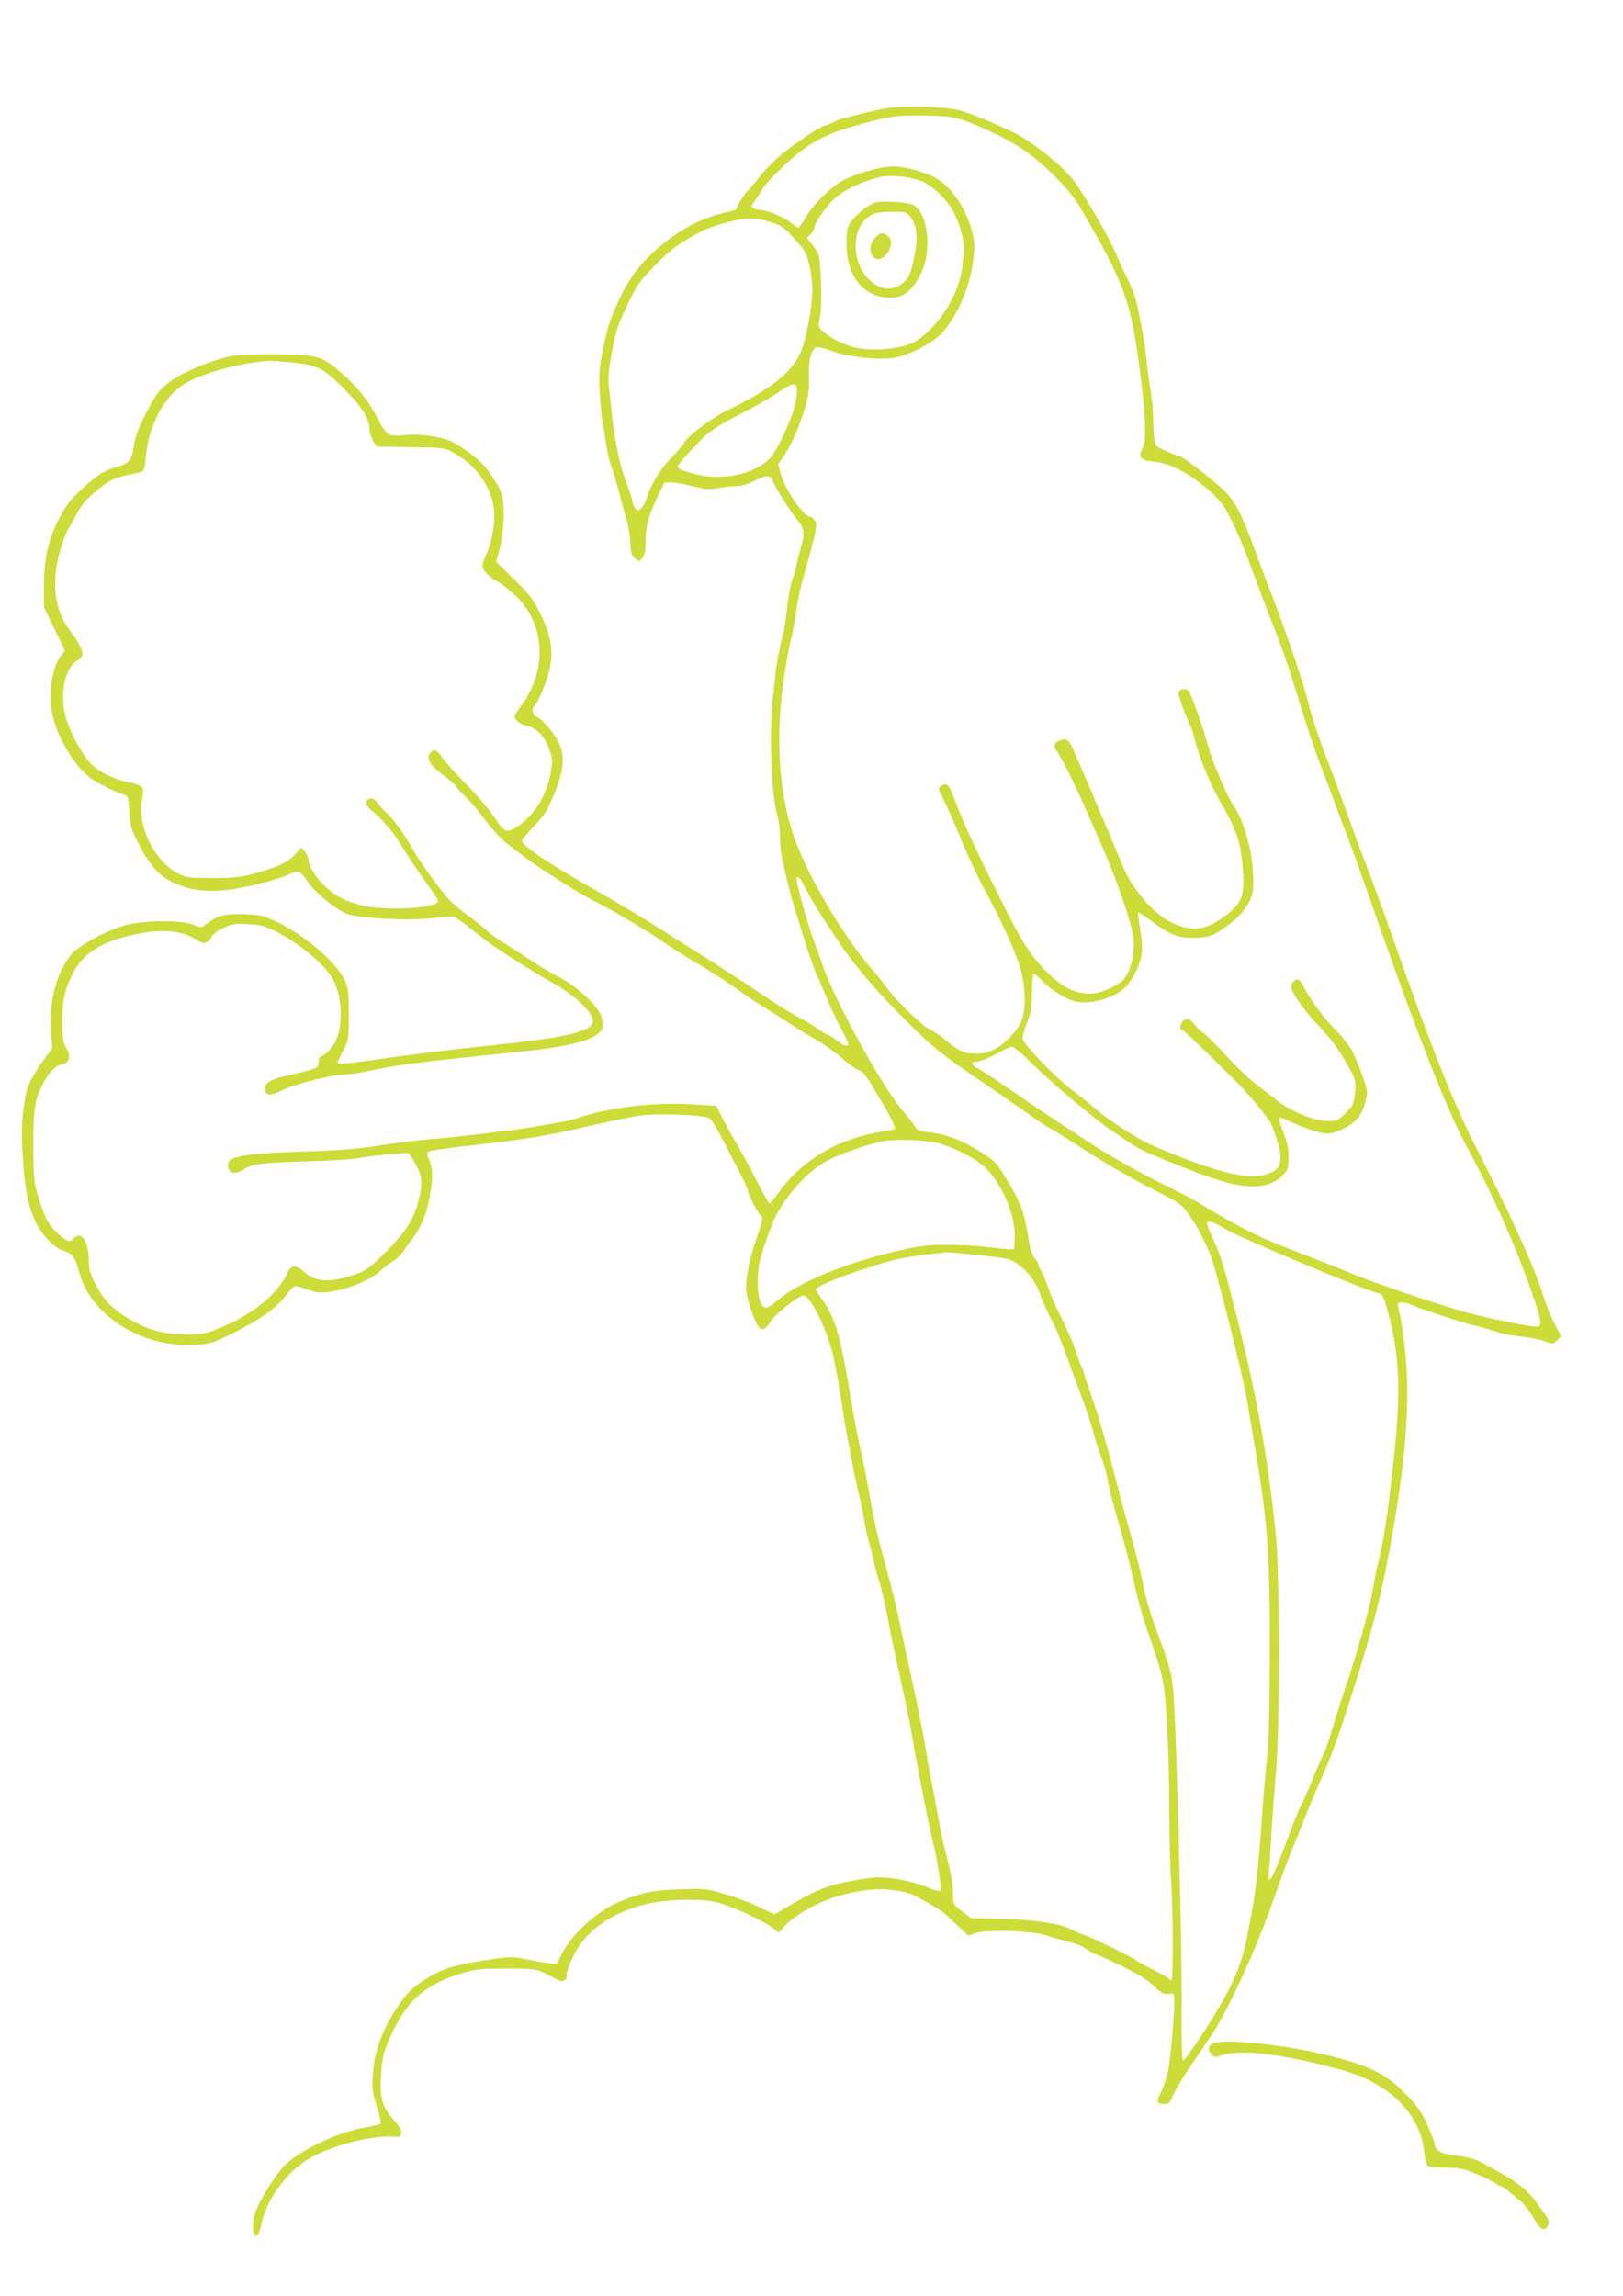 <?xml version="1.0" standalone="no"?>
<!DOCTYPE svg PUBLIC "-//W3C//DTD SVG 20010904//EN"
 "http://www.w3.org/TR/2001/REC-SVG-20010904/DTD/svg10.dtd">
<svg version="1.0" xmlns="http://www.w3.org/2000/svg"
 width="905pt" height="1280pt" viewBox="0 0 905 1280"
 preserveAspectRatio="xMidYMid meet">
<g transform="translate(0,1280) scale(0.1,-0.1)"
fill="#cddc39" stroke="none">
<path d="M4940 12196 c-66 -12 -111 -23 -235 -55 -16 -4 -44 -15 -62 -24 -18
-10 -37 -17 -43 -17 -17 0 -139 -79 -225 -147 -45 -35 -107 -97 -139 -138 -33
-41 -62 -76 -65 -77 -11 -5 -61 -84 -61 -96 0 -6 -12 -14 -27 -18 -145 -31
-243 -75 -358 -162 -131 -98 -220 -209 -282 -352 -50 -116 -56 -137 -84 -273
-17 -88 -20 -129 -15 -220 3 -62 10 -137 15 -167 6 -30 15 -87 21 -126 5 -39
19 -97 31 -130 12 -32 30 -95 41 -139 11 -44 29 -109 40 -145 11 -36 21 -96
23 -134 2 -59 6 -72 26 -89 23 -19 24 -19 41 3 13 16 18 40 18 89 1 89 13 136
62 242 l43 89 38 0 c21 0 75 -9 120 -21 69 -17 90 -19 142 -10 34 6 81 11 104
11 27 0 63 11 102 31 63 31 85 32 96 2 14 -38 97 -170 134 -215 45 -53 49 -79
24 -163 -9 -33 -21 -78 -25 -100 -4 -22 -15 -59 -23 -82 -9 -24 -21 -89 -27
-145 -6 -57 -15 -119 -20 -138 -23 -91 -41 -179 -44 -220 -2 -25 -9 -90 -16
-145 -22 -194 -10 -548 24 -657 8 -26 15 -78 15 -115 0 -38 4 -88 9 -113 34
-157 46 -205 72 -290 16 -52 46 -147 65 -210 20 -63 47 -137 59 -165 13 -27
40 -90 61 -140 20 -49 54 -122 76 -162 21 -40 39 -77 39 -83 0 -18 -27 -10
-65 20 -21 17 -42 30 -48 30 -5 0 -31 16 -58 35 -26 19 -75 48 -109 65 -33 17
-122 73 -198 124 -75 51 -207 137 -292 191 -85 54 -220 139 -300 190 -80 51
-228 139 -330 197 -260 146 -420 254 -420 281 0 5 31 42 68 81 57 60 74 87
109 172 56 133 64 209 33 284 -23 56 -99 145 -132 156 -19 6 -25 48 -8 59 6 3
18 25 29 48 88 198 88 296 -1 476 -35 70 -58 100 -142 182 l-100 98 13 43 c21
71 33 178 29 259 -4 66 -9 84 -43 140 -21 35 -52 79 -69 97 -39 43 -140 115
-187 135 -58 24 -175 40 -243 32 -101 -10 -110 -5 -161 94 -52 100 -108 170
-208 258 -102 90 -134 98 -382 98 -175 0 -210 -3 -275 -22 -124 -36 -243 -91
-306 -141 -50 -41 -67 -64 -117 -160 -40 -77 -61 -131 -68 -174 -16 -99 -24
-109 -106 -134 -55 -17 -87 -34 -135 -75 -107 -92 -137 -128 -182 -217 -58
-116 -80 -216 -81 -367 l0 -121 57 -117 c32 -64 58 -120 58 -124 0 -4 -8 -16
-18 -27 -52 -59 -75 -217 -48 -337 30 -133 135 -300 225 -357 51 -32 133 -71
171 -82 24 -6 25 -11 31 -96 5 -81 10 -97 52 -179 62 -119 110 -174 189 -213
88 -45 189 -58 315 -42 99 12 284 59 333 85 50 26 67 19 104 -37 40 -63 169
-168 227 -185 77 -23 316 -36 446 -24 67 6 128 11 137 11 8 0 43 -22 78 -49
35 -27 81 -64 103 -81 62 -47 271 -181 360 -230 150 -81 257 -187 239 -235
-19 -50 -175 -83 -584 -125 -168 -17 -412 -47 -543 -66 -241 -35 -301 -40
-295 -26 2 4 17 34 33 67 29 58 30 64 30 200 0 121 -3 146 -21 186 -59 128
-295 312 -464 363 -19 5 -75 10 -125 10 -93 0 -122 -9 -187 -57 -26 -20 -27
-20 -75 -1 -67 26 -266 24 -374 -4 -98 -26 -260 -113 -299 -160 -83 -100 -126
-256 -115 -422 l6 -105 -33 -44 c-18 -24 -37 -51 -43 -60 -63 -104 -66 -111
-82 -221 -13 -95 -14 -139 -6 -279 11 -178 28 -266 67 -354 32 -74 107 -154
157 -169 51 -15 67 -35 86 -104 26 -101 71 -175 152 -249 129 -118 310 -182
491 -172 92 4 99 6 220 65 148 73 246 143 296 212 20 27 43 50 52 50 10 0 40
-9 69 -20 38 -14 65 -18 105 -14 106 11 240 64 298 118 19 18 52 43 72 55 20
12 46 37 57 55 12 18 35 50 52 72 44 55 76 132 94 226 20 104 19 169 -2 213
-10 22 -13 39 -7 44 5 5 117 21 249 36 295 33 412 52 658 109 106 24 228 50
272 56 99 15 360 5 390 -14 12 -8 44 -58 71 -112 28 -55 72 -139 97 -188 26
-48 47 -95 47 -102 0 -20 55 -128 73 -142 12 -11 10 -26 -19 -108 -40 -114
-64 -225 -64 -291 0 -27 13 -85 30 -132 39 -114 63 -128 105 -61 29 46 168
155 189 147 40 -16 118 -170 156 -312 11 -38 33 -158 50 -265 16 -107 36 -226
45 -265 8 -38 17 -88 21 -110 3 -22 16 -83 29 -135 13 -52 28 -127 34 -166 6
-39 19 -100 30 -135 11 -35 23 -82 26 -104 4 -22 17 -71 30 -110 12 -38 32
-126 45 -195 12 -69 44 -222 71 -340 26 -118 58 -271 69 -340 27 -163 87 -465
110 -560 29 -119 53 -271 43 -281 -5 -5 -40 5 -83 23 -49 20 -109 36 -170 44
-88 12 -106 11 -230 -10 -143 -25 -207 -50 -373 -149 l-68 -40 -97 46 c-53 25
-141 58 -195 72 -91 26 -108 27 -240 22 -144 -5 -202 -17 -325 -66 -127 -51
-276 -184 -329 -294 l-28 -58 -45 6 c-25 3 -82 13 -127 22 -80 16 -86 16 -230
-6 -182 -29 -243 -49 -330 -105 -80 -52 -105 -78 -166 -169 -74 -112 -119
-234 -127 -350 -7 -91 -5 -105 21 -190 16 -50 25 -94 21 -98 -4 -3 -41 -12
-82 -19 -142 -23 -332 -110 -439 -199 -58 -49 -177 -243 -186 -305 -16 -107
20 -143 41 -41 32 154 154 313 295 386 130 66 328 114 441 107 38 -3 43 0 46
20 2 15 -11 38 -42 73 -65 73 -80 124 -71 257 7 96 12 117 51 205 88 202 198
298 411 359 67 20 101 23 238 23 170 0 167 1 277 -60 35 -20 58 -10 58 26 0
16 18 65 39 108 69 135 200 231 386 281 110 30 303 38 405 16 77 -16 268 -104
323 -148 l29 -23 31 35 c50 56 173 128 275 161 165 52 297 60 419 24 42 -13
196 -102 213 -124 3 -4 31 -30 62 -59 l56 -53 44 14 c65 22 317 13 395 -14 32
-11 87 -26 122 -35 36 -8 79 -25 95 -38 17 -13 41 -26 54 -30 13 -4 80 -35
149 -68 88 -43 141 -76 177 -110 42 -41 56 -48 79 -44 19 4 30 1 33 -9 9 -22
-15 -331 -32 -415 -8 -41 -26 -97 -40 -123 -28 -55 -25 -67 17 -67 26 0 32 6
53 54 13 29 57 102 97 161 41 60 94 138 118 174 87 130 244 472 332 721 45
129 97 271 116 315 19 44 47 114 63 155 15 41 55 136 87 210 76 172 95 224
188 515 111 348 158 533 208 810 87 478 111 796 83 1075 -9 85 -22 179 -30
209 -8 30 -13 58 -10 63 8 13 39 9 85 -11 52 -23 324 -111 343 -111 7 0 49
-12 92 -26 43 -14 93 -27 109 -28 101 -12 145 -19 188 -34 46 -16 48 -16 70 6
l22 23 -38 72 c-20 40 -44 97 -53 127 -45 155 -180 457 -364 815 -148 289
-256 559 -490 1225 -45 129 -107 298 -137 375 -30 77 -70 183 -88 235 -18 52
-65 180 -104 284 -85 222 -113 307 -146 436 -25 97 -124 385 -194 565 -22 55
-64 168 -94 250 -69 186 -98 247 -151 309 -41 50 -254 216 -276 216 -7 0 -38
12 -70 26 -56 25 -58 27 -64 71 -3 25 -6 76 -6 113 0 37 -6 105 -14 151 -8 46
-17 111 -20 144 -9 108 -46 315 -67 377 -11 34 -32 84 -46 112 -14 28 -41 85
-58 127 -44 103 -175 328 -241 416 -52 67 -168 165 -279 235 -69 43 -287 137
-355 153 -94 22 -318 28 -410 11z m436 -68 c127 -46 257 -111 344 -172 109
-76 250 -221 299 -305 258 -444 287 -522 342 -956 27 -209 32 -350 13 -387
-31 -61 -19 -74 75 -84 107 -10 287 -128 374 -245 28 -38 90 -171 131 -282 13
-34 45 -118 70 -187 26 -69 56 -147 67 -175 41 -100 102 -273 138 -395 59
-194 89 -285 136 -410 24 -63 60 -158 79 -210 19 -52 51 -138 72 -190 20 -52
95 -261 166 -465 229 -652 389 -1059 493 -1250 145 -267 267 -539 359 -799 56
-156 65 -199 46 -211 -13 -8 -190 25 -360 67 -136 33 -554 173 -690 231 -47
20 -164 66 -260 103 -259 99 -341 140 -609 302 -13 8 -113 59 -221 113 -111
56 -264 143 -353 201 -86 57 -189 124 -229 151 -40 26 -138 92 -218 148 -80
55 -162 109 -182 120 -44 22 -49 39 -14 39 14 0 58 17 99 38 41 22 82 42 92
46 13 5 43 -18 119 -93 129 -125 359 -318 456 -382 41 -26 93 -62 116 -78 39
-28 329 -146 464 -189 171 -55 292 -47 360 23 33 34 35 40 35 103 0 51 -7 85
-29 140 -16 40 -26 75 -22 79 4 4 21 0 39 -10 69 -36 189 -77 225 -77 51 0
131 39 169 83 29 33 38 54 56 136 6 25 -40 156 -86 247 -14 27 -53 76 -87 109
-64 63 -153 183 -182 248 -10 20 -24 37 -31 37 -19 0 -37 -21 -37 -43 0 -27
66 -122 140 -202 81 -86 115 -130 167 -220 52 -89 56 -104 48 -177 -7 -55 -12
-65 -52 -104 -42 -41 -49 -44 -99 -44 -78 0 -219 59 -295 124 -20 17 -65 51
-99 76 -34 25 -110 97 -168 160 -58 63 -117 122 -132 132 -15 9 -37 30 -49 47
-28 38 -57 40 -74 4 -10 -23 -9 -27 8 -37 11 -6 72 -63 135 -125 63 -63 132
-131 153 -150 52 -49 183 -205 201 -239 24 -46 56 -154 56 -188 0 -58 -14 -78
-70 -98 -107 -38 -285 5 -639 156 -83 36 -251 143 -326 209 -27 24 -85 71
-128 103 -89 67 -265 249 -273 282 -4 13 6 51 22 91 23 58 28 83 28 170 1 65
5 103 11 103 6 0 29 -18 50 -41 58 -59 145 -109 202 -116 67 -7 150 12 214 50
42 25 61 46 92 100 47 82 55 144 34 262 -8 44 -13 83 -11 87 3 4 42 -22 88
-56 60 -45 100 -67 136 -76 61 -15 166 -9 200 11 75 44 138 95 166 135 51 71
58 103 50 225 -8 125 -56 285 -106 355 -16 23 -45 79 -64 125 -19 46 -41 100
-49 119 -9 20 -27 78 -42 129 -14 51 -42 135 -62 187 -34 88 -39 95 -62 92
-16 -2 -27 -10 -29 -21 -3 -15 38 -127 69 -189 4 -9 15 -45 24 -80 26 -100 82
-236 134 -328 101 -176 118 -226 131 -382 13 -159 -5 -200 -124 -282 -93 -64
-167 -69 -274 -19 -101 47 -227 197 -277 328 -19 50 -147 351 -263 620 -32 74
-42 82 -85 66 -30 -12 -35 -36 -13 -60 16 -18 110 -205 151 -301 15 -36 59
-135 97 -220 81 -184 165 -426 177 -511 13 -97 -15 -205 -65 -251 -11 -9 -44
-28 -74 -42 -137 -64 -266 -9 -414 175 -53 67 -94 140 -201 354 -140 281 -198
409 -245 535 -28 77 -42 90 -73 67 -17 -12 -17 -15 10 -67 30 -59 56 -117 98
-220 35 -86 103 -233 138 -295 74 -133 169 -340 193 -421 31 -100 36 -218 15
-293 -16 -55 -92 -138 -158 -172 -35 -17 -63 -24 -103 -23 -63 0 -98 16 -166
75 -27 23 -66 49 -89 59 -41 18 -200 173 -245 240 -13 19 -44 58 -69 86 -155
173 -360 516 -439 736 -99 276 -114 632 -41 1017 10 57 21 106 23 110 3 4 12
56 21 116 9 61 23 135 31 165 90 322 95 345 77 369 -8 12 -20 21 -27 21 -34 0
-137 149 -161 233 l-16 59 36 52 c40 59 86 166 118 276 16 56 20 96 18 158 -3
84 9 141 34 162 10 9 34 4 100 -19 103 -36 288 -52 365 -31 88 23 207 90 248
139 83 99 145 240 166 382 12 82 12 104 0 162 -28 135 -124 277 -216 320 -75
35 -163 59 -219 59 -85 0 -221 -39 -304 -87 -62 -37 -157 -133 -193 -198 -18
-31 -36 -57 -40 -57 -4 0 -24 14 -44 30 -37 31 -133 70 -172 70 -12 0 -28 5
-36 10 -12 8 -11 14 9 41 13 18 33 49 45 69 12 21 68 81 126 134 142 131 228
174 465 236 130 34 169 38 315 36 125 -3 155 -7 216 -28z m-311 -318 c17 -4
42 -11 56 -14 54 -12 145 -91 188 -163 46 -79 77 -200 64 -261 -4 -20 -6 -41
-5 -45 2 -5 -5 -39 -14 -75 -32 -132 -130 -275 -240 -350 -64 -43 -221 -63
-333 -42 -62 12 -148 52 -189 90 -29 26 -30 28 -20 81 14 76 6 327 -11 359 -8
14 -25 38 -38 54 l-24 29 21 21 c11 12 20 27 20 33 0 23 54 106 99 152 57 58
149 104 276 136 24 6 122 3 150 -5z m-760 -251 c52 -16 69 -29 125 -90 58 -64
67 -79 82 -143 10 -39 18 -103 18 -141 0 -94 -35 -281 -66 -350 -49 -113 -169
-207 -413 -325 -87 -43 -214 -138 -235 -177 -6 -12 -41 -53 -77 -90 -62 -64
-118 -159 -134 -225 -4 -14 -16 -36 -27 -48 -17 -18 -23 -20 -33 -8 -8 7 -16
27 -19 43 -2 17 -19 68 -37 115 -35 93 -63 230 -79 385 -5 55 -13 123 -16 151
-4 35 1 90 15 165 27 145 33 161 97 294 47 98 64 122 147 206 86 88 138 126
266 193 20 11 81 32 136 46 111 29 156 29 250 -1z m-2685 -779 c151 -16 176
-28 289 -138 104 -102 151 -175 151 -234 0 -32 32 -98 47 -98 5 0 89 -1 188
-3 174 -2 182 -3 230 -29 129 -69 216 -191 230 -321 8 -71 -13 -186 -45 -251
-11 -23 -20 -51 -20 -62 0 -23 41 -65 87 -88 17 -9 60 -42 94 -73 171 -158
184 -421 32 -622 -18 -24 -33 -49 -33 -56 0 -19 33 -44 67 -51 52 -10 98 -57
123 -125 22 -58 23 -67 11 -133 -23 -137 -97 -252 -201 -314 -41 -24 -59 -18
-93 32 -52 78 -110 147 -194 231 -49 50 -102 109 -118 133 -29 44 -50 50 -68
21 -20 -31 1 -66 73 -119 38 -29 70 -56 70 -60 0 -5 21 -28 46 -52 26 -23 78
-85 117 -136 38 -52 93 -111 121 -133 28 -21 74 -56 101 -77 74 -57 323 -215
386 -244 75 -35 324 -182 384 -227 28 -21 115 -76 195 -124 80 -47 177 -109
215 -138 39 -29 108 -76 155 -104 47 -29 118 -74 159 -101 41 -27 103 -65 139
-85 35 -20 97 -64 136 -98 39 -34 82 -65 96 -68 20 -4 42 -31 100 -131 72
-120 100 -175 100 -193 0 -4 -21 -11 -47 -14 -257 -36 -467 -156 -600 -342
-25 -35 -48 -63 -52 -63 -4 0 -40 64 -80 143 -40 78 -88 167 -107 197 -18 30
-51 89 -72 130 l-38 75 -149 9 c-206 11 -448 -18 -617 -75 -32 -11 -84 -23
-116 -28 -31 -5 -84 -14 -117 -20 -113 -20 -450 -61 -585 -71 -74 -6 -207 -22
-295 -36 -125 -20 -219 -28 -430 -34 -310 -10 -407 -26 -413 -68 -7 -50 38
-67 86 -32 43 31 101 38 347 45 127 4 253 11 280 16 73 15 284 36 293 30 5 -4
23 -31 40 -62 37 -65 40 -106 16 -201 -27 -106 -70 -174 -179 -284 -83 -83
-110 -105 -158 -123 -144 -53 -234 -52 -297 5 -50 45 -76 45 -98 -4 -53 -116
-191 -229 -375 -305 -78 -32 -99 -37 -171 -37 -147 0 -243 27 -359 101 -81 52
-126 102 -167 184 -29 58 -35 81 -35 135 -1 101 -46 162 -85 115 -20 -24 -37
-18 -86 27 -55 50 -75 88 -110 205 -25 81 -27 103 -28 278 -1 203 7 261 50
346 33 66 70 107 105 114 46 10 57 45 29 92 -19 33 -23 53 -23 148 -1 112 14
178 59 267 59 118 168 184 368 223 140 28 250 15 328 -38 33 -23 61 -16 77 19
7 16 32 35 67 51 49 22 66 25 138 21 70 -4 93 -10 156 -42 123 -62 254 -169
309 -252 60 -91 69 -280 17 -368 -15 -25 -39 -54 -54 -63 -15 -9 -29 -18 -31
-20 -2 -1 -4 -15 -5 -29 -1 -29 -10 -33 -166 -68 -100 -22 -139 -46 -133 -79
8 -39 26 -39 105 -2 77 36 277 85 347 85 23 0 81 9 129 19 157 35 243 46 882
112 175 18 305 45 362 76 57 30 65 47 54 108 -12 60 -147 186 -256 237 -25 11
-98 56 -163 99 -65 43 -130 85 -146 94 -16 8 -53 36 -82 62 -30 26 -76 63
-104 82 -27 19 -68 53 -91 75 -45 45 -163 206 -209 286 -60 104 -105 166 -144
203 -23 21 -49 49 -58 63 -10 16 -23 24 -37 22 -31 -5 -31 -35 0 -61 54 -43
120 -117 154 -172 61 -99 142 -218 187 -279 25 -32 41 -62 36 -65 -46 -40
-314 -49 -439 -15 -86 23 -141 53 -198 109 -47 45 -86 111 -86 143 0 11 -9 30
-20 43 l-20 24 -33 -37 c-38 -44 -107 -76 -232 -109 -74 -20 -115 -24 -230
-24 -126 0 -145 2 -187 23 -138 68 -235 267 -205 421 9 48 8 55 -8 67 -10 8
-35 16 -54 20 -82 13 -175 57 -221 103 -61 62 -135 206 -151 295 -22 130 10
251 76 286 42 22 30 64 -48 169 -85 114 -102 269 -51 444 15 51 34 103 44 117
10 14 31 52 48 85 20 40 50 77 90 112 81 71 115 89 199 106 39 8 76 17 81 21
5 3 12 38 15 78 15 172 100 335 211 405 96 61 320 122 481 132 11 0 63 -4 115
-9z m2823 -176 c-2 -60 -37 -159 -96 -274 -35 -67 -53 -91 -91 -117 -96 -66
-247 -89 -372 -58 -77 19 -104 31 -104 46 0 10 80 100 152 169 31 30 96 70
193 120 81 41 177 96 214 122 36 26 75 46 86 45 17 -2 20 -9 18 -53z m30
-2721 c14 -32 89 -162 116 -201 10 -15 40 -61 67 -102 99 -153 234 -312 429
-503 124 -122 167 -156 375 -298 129 -88 262 -180 295 -204 33 -24 80 -55 105
-68 25 -14 119 -73 210 -132 91 -59 244 -147 340 -196 168 -85 177 -90 216
-146 44 -61 76 -119 119 -218 31 -68 189 -694 210 -830 8 -49 19 -117 25 -150
90 -516 101 -658 100 -1267 -1 -342 -5 -494 -16 -583 -8 -66 -21 -219 -29
-340 -14 -212 -34 -394 -54 -500 -6 -27 -15 -79 -22 -115 -23 -129 -49 -207
-108 -325 -65 -127 -240 -396 -255 -392 -6 2 -8 119 -7 286 3 362 -31 1634
-48 1786 -10 96 -22 137 -95 333 -33 90 -62 188 -71 244 -9 51 -37 165 -62
253 -25 88 -65 234 -88 325 -48 189 -102 374 -138 475 -14 39 -31 90 -38 115
-7 25 -16 50 -21 56 -5 6 -15 36 -24 65 -15 52 -58 149 -111 254 -14 28 -36
81 -49 119 -13 38 -31 80 -39 92 -8 13 -15 29 -15 36 0 6 -9 21 -20 33 -13 14
-24 46 -31 86 -27 173 -43 218 -129 359 -58 96 -66 103 -170 165 -87 53 -174
83 -261 93 -53 6 -65 11 -78 33 -9 15 -35 49 -59 76 -117 132 -391 629 -458
830 -14 43 -34 98 -44 123 -25 64 -76 239 -97 338 -7 31 15 28 30 -5z m762
-1457 c95 -26 217 -91 267 -143 92 -96 162 -266 156 -384 l-3 -64 -35 1 c-19
1 -75 7 -125 13 -49 6 -147 11 -217 11 -113 0 -146 -4 -295 -39 -268 -63 -536
-174 -640 -265 -28 -25 -60 -46 -71 -46 -31 0 -47 53 -47 150 1 85 14 138 78
309 48 127 175 280 290 349 69 42 256 108 339 121 78 12 237 5 303 -13z m1594
-476 c89 -53 821 -360 859 -360 20 0 33 -30 61 -143 57 -224 62 -432 21 -797
-37 -331 -52 -428 -92 -590 -6 -25 -14 -67 -18 -95 -15 -100 -81 -344 -145
-535 -36 -107 -77 -235 -91 -285 -14 -49 -34 -106 -44 -125 -11 -19 -40 -87
-65 -150 -26 -63 -53 -125 -61 -137 -8 -12 -41 -93 -73 -180 -66 -177 -91
-233 -103 -233 -5 0 -6 17 -3 38 2 20 9 120 15 222 6 102 18 261 26 353 20
237 20 1085 -1 1299 -37 392 -105 777 -210 1193 -86 340 -94 367 -147 481 -15
34 -28 67 -28 73 0 21 34 11 99 -29z m-1394 -145 c83 -8 166 -19 186 -25 70
-20 150 -108 179 -195 14 -42 35 -90 75 -166 14 -25 43 -97 66 -160 22 -63 63
-173 90 -246 27 -73 56 -160 65 -195 8 -35 28 -97 44 -139 16 -42 34 -107 40
-145 6 -38 33 -144 61 -236 27 -92 63 -232 80 -310 16 -79 48 -195 70 -258 65
-184 86 -254 98 -327 16 -102 31 -432 31 -695 0 -128 4 -303 10 -388 12 -201
13 -560 1 -560 -6 0 -12 4 -16 10 -3 5 -43 28 -88 50 -45 23 -89 47 -97 54
-19 16 -257 132 -290 141 -14 4 -46 18 -73 32 -63 31 -223 54 -407 56 l-145 3
-50 38 c-48 36 -50 39 -51 89 -1 70 -11 125 -39 232 -14 50 -34 144 -45 210
-11 66 -27 149 -35 185 -7 36 -23 126 -35 200 -12 74 -46 243 -75 375 -29 132
-63 289 -75 349 -12 60 -42 180 -66 267 -55 201 -66 250 -99 434 -14 83 -37
195 -50 250 -13 55 -38 184 -54 287 -54 330 -84 434 -160 538 -17 24 -31 47
-31 52 0 24 327 142 478 173 45 9 119 20 165 24 45 5 84 9 87 10 3 0 73 -6
155 -14z"/>
<path d="M4875 11669 c-41 -16 -113 -76 -136 -113 -14 -24 -19 -50 -19 -111 0
-188 96 -305 248 -305 58 0 102 28 142 90 41 64 59 125 61 208 2 101 -27 186
-74 217 -30 19 -182 29 -222 14z m197 -72 c36 -40 47 -108 33 -190 -21 -120
-33 -154 -66 -181 -58 -49 -121 -47 -186 9 -102 87 -110 284 -13 354 35 25 48
28 125 30 79 1 88 -1 107 -22z"/>
<path d="M4883 11478 c-27 -30 -34 -54 -27 -84 14 -54 69 -51 99 6 20 38 19
63 -3 83 -25 23 -45 21 -69 -5z"/>
<path d="M6763 1408 c-13 -6 -23 -19 -23 -29 0 -23 29 -52 46 -45 110 42 302
26 619 -54 149 -37 214 -63 310 -125 126 -82 210 -208 225 -342 4 -41 13 -80
19 -86 7 -7 48 -12 99 -12 76 0 98 -4 172 -34 47 -19 96 -43 109 -53 13 -10
28 -18 34 -18 5 0 27 -15 47 -33 21 -17 51 -43 66 -55 16 -13 45 -52 64 -85
40 -69 64 -82 81 -44 10 21 6 31 -27 78 -90 129 -124 157 -349 276 -34 18 -87
31 -154 38 -65 7 -101 29 -101 62 0 9 -19 57 -41 107 -35 76 -55 105 -123 174
-106 109 -196 154 -421 211 -248 62 -591 98 -652 69z"/>
</g>
</svg>
